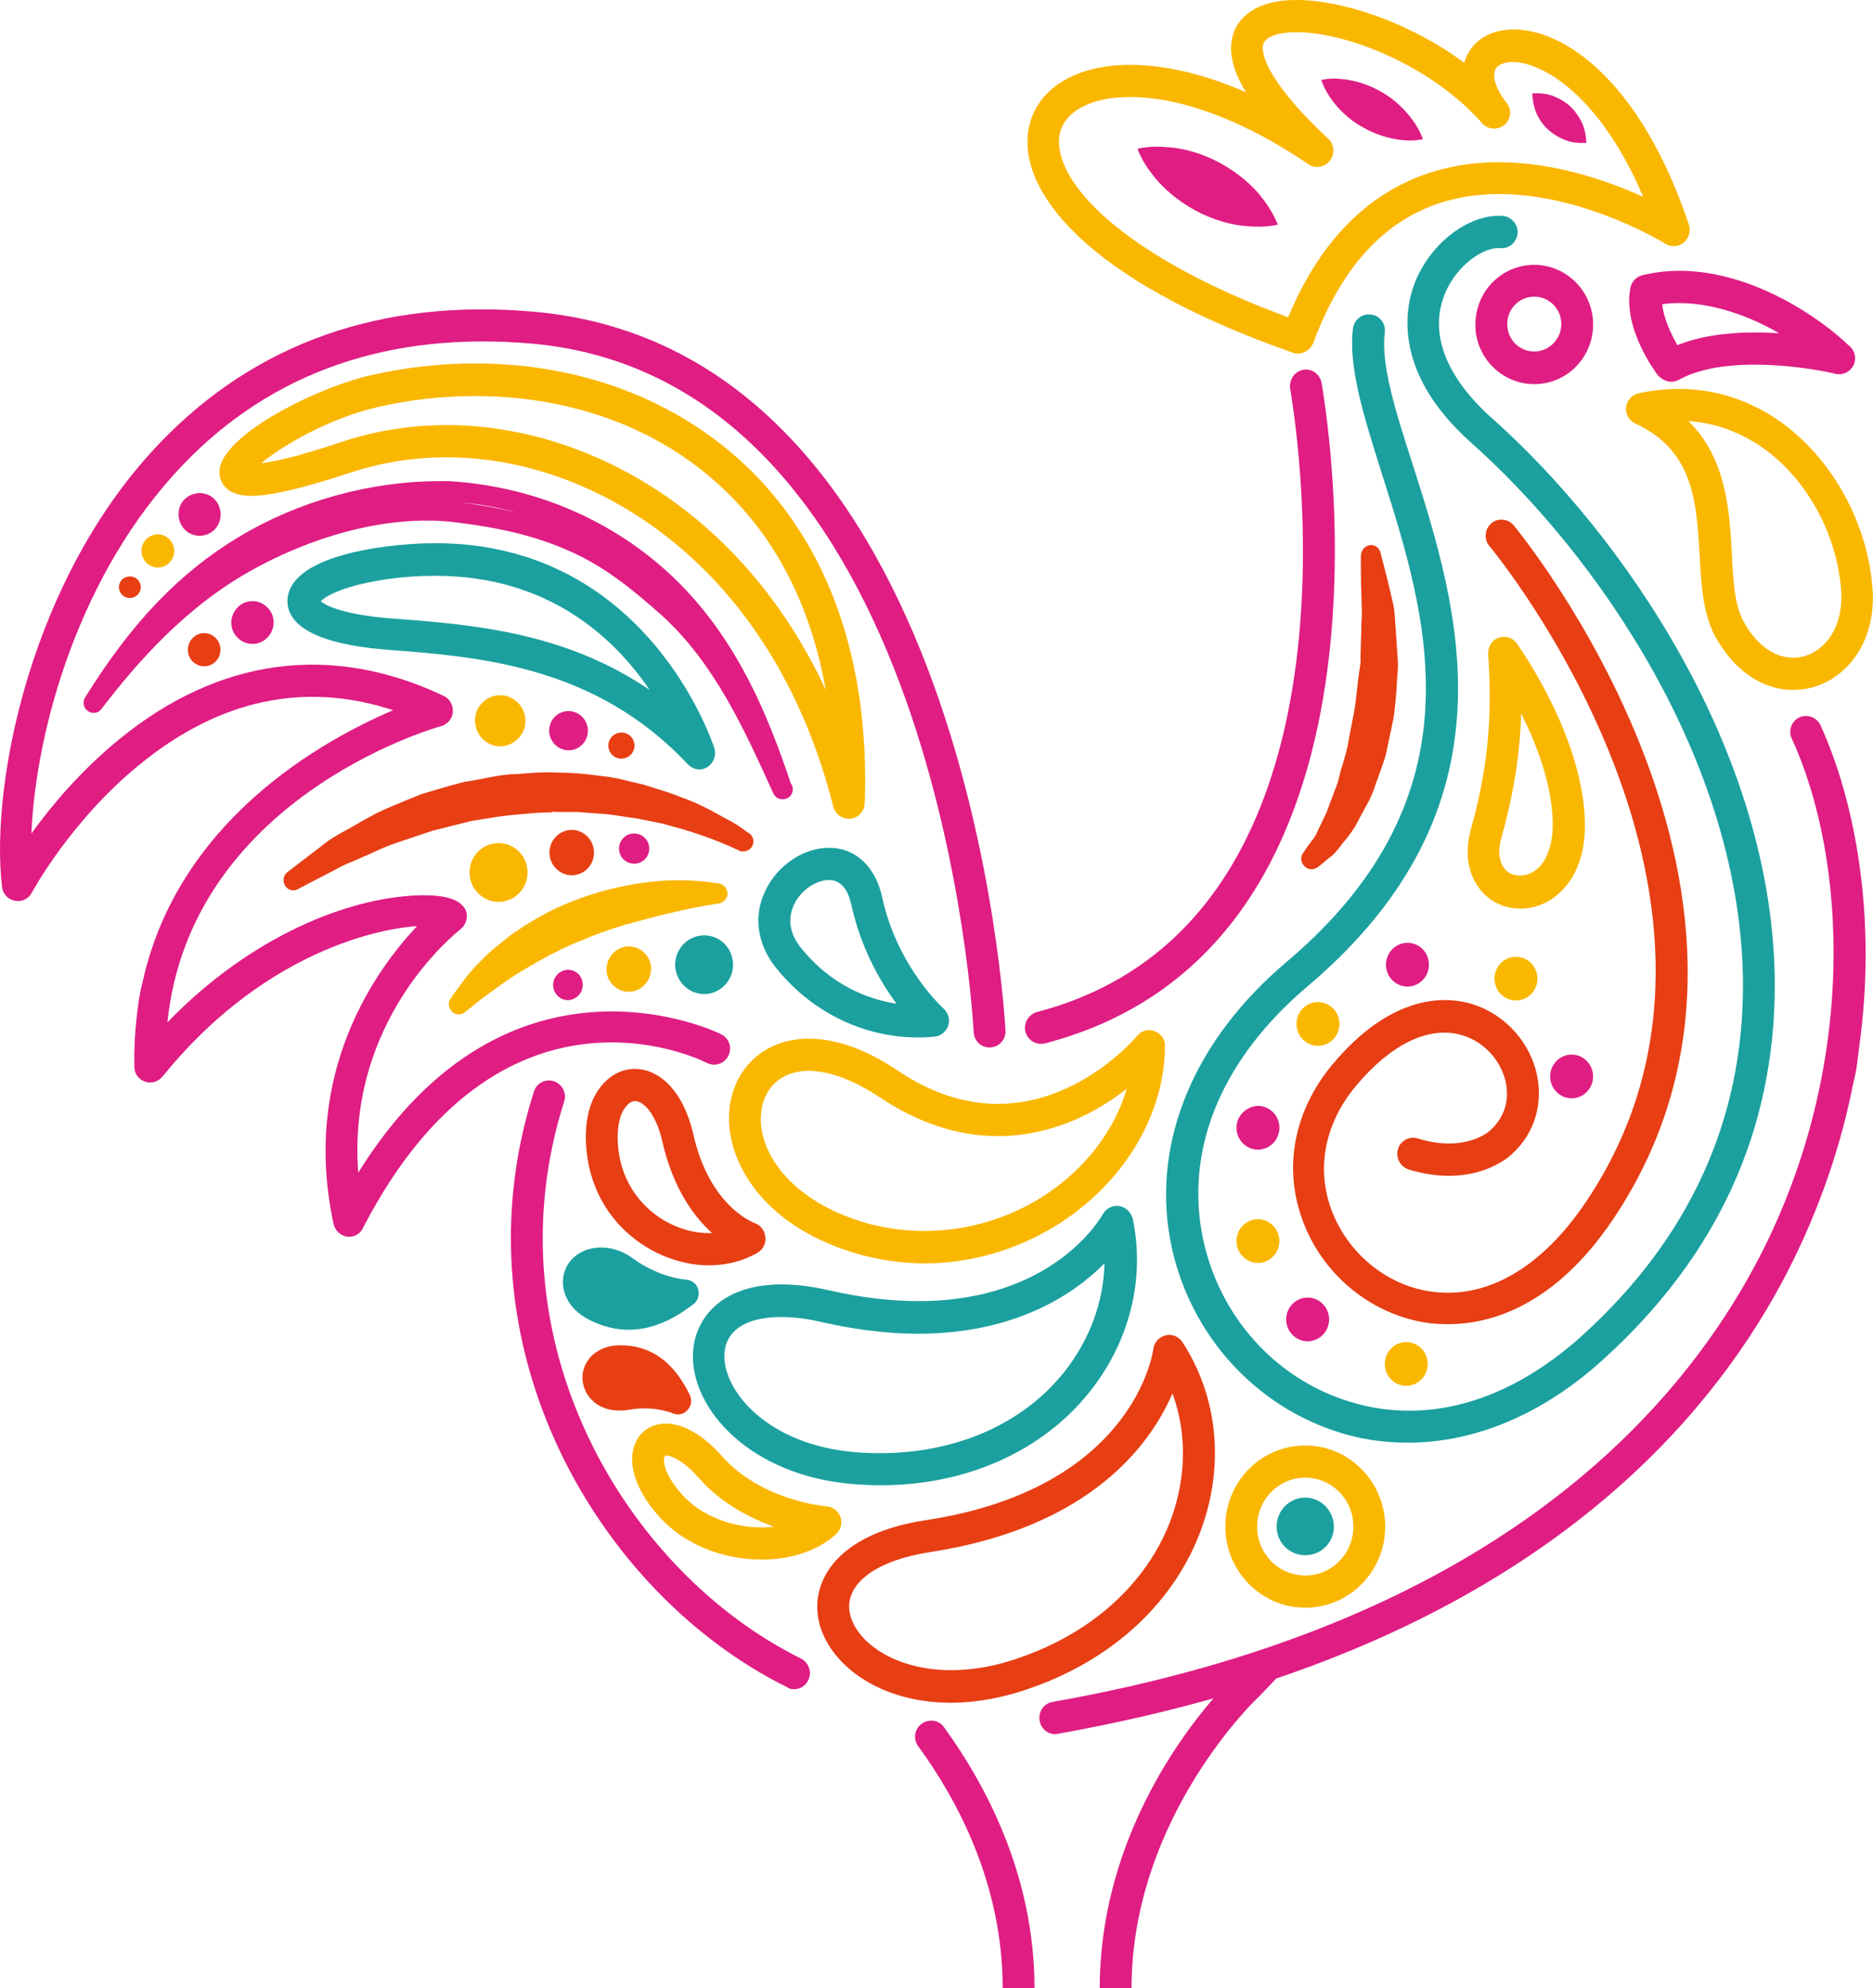 <?xml version="1.0" encoding="utf-8"?>
<!-- Generator: Adobe Illustrator 24.2.3, SVG Export Plug-In . SVG Version: 6.00 Build 0)  -->
<svg version="1.1" id="Layer_1" xmlns="http://www.w3.org/2000/svg" xmlns:xlink="http://www.w3.org/1999/xlink" x="0px" y="0px"
	 viewBox="0 0 471.1 500" style="enable-background:new 0 0 471.1 500;" xml:space="preserve">
<style type="text/css">
	.st0{fill:#1BA09F;}
	.st1{fill:#FAB700;}
	.st2{fill:#DF1D83;}
	.st3{fill:#E73E14;}
</style>
<g>
	<g>
		<path class="st0" d="M375.3,105.2c-11.7-10.4-16-21.6-11.8-31.5c2.9-7,9.7-11.7,13.9-11.3c2.2,0.2,4.1-1.5,4.3-3.7
			c0.2-2.2-1.5-4.2-3.7-4.4c-8.3-0.6-17.8,6.5-21.9,16.2c-2.6,6.2-6.4,22.7,13.9,40.8c31.4,27.9,68.1,80.3,68.4,136.1
			c0.1,34.3-13.5,64.1-40.6,88.6c-19,17.1-40.3,22.8-60.1,15.9c-18.3-6.3-31.8-22.3-35.4-41.8c-4-22.1,5.4-44.1,26.5-62
			c53.9-45.5,38-95.3,26.4-131.7c-4.3-13.3-7.9-24.8-6.9-32.8c0.3-2.2-1.3-4.3-3.5-4.5c-2.2-0.3-4.2,1.3-4.5,3.5
			c-1.2,9.7,2.7,22,7.2,36.3c11.5,36.1,25.8,81-23.9,123c-23.1,19.5-33.8,44.9-29.3,69.7c4.1,22.3,19.7,40.7,40.7,48
			c6.2,2.2,12.6,3.2,19.1,3.2c16.8,0,33.9-7.1,49-20.8c28.9-26.1,43.4-57.9,43.3-94.7C446.1,188.9,407.9,134.2,375.3,105.2"/>
		<path class="st0" d="M199.7,227.5c1.7-3.6,5.5-6.2,8.8-6.2c2.8,0,4.7,2.1,5.6,6.1c2.4,11,7.3,19.5,11.4,25
			c-6.7-1-16.5-4.4-24.4-14.5C197.9,233.6,198.6,229.9,199.7,227.5 M231,260.9c1.4,0,2.8-0.1,4.1-0.2c1.6-0.2,2.9-1.3,3.4-2.8
			c0.5-1.5,0-3.2-1.2-4.3c-0.1-0.1-11.6-10.4-15.4-27.9c-1.7-7.8-6.7-12.5-13.4-12.5c-6.4,0-13,4.4-16,10.8
			c-3,6.2-2.1,13.1,2.3,18.9C203.7,254.3,216.9,260.9,231,260.9"/>
		<path class="st0" d="M175.6,324.2c-0.4-1.4-1.6-2.3-3-2.4c-0.1,0-6.7-0.4-13.5-5.4c-7-5.1-15.8-2.5-17.3,4.1
			c-0.8,3.4,0.5,8.5,6.6,11.5c3.2,1.6,6.5,2.4,9.7,2.4c5.4,0,10.7-2.1,16.4-6.5C175.6,327,176,325.5,175.6,324.2"/>
		<path class="st0" d="M267.7,345c-11.5,14.4-30.6,21.9-52.5,20.2c-22.1-1.8-33.3-15.4-33-24.5c0.2-6.1,5.4-9.5,14.3-9.5
			c3.1,0,6.5,0.4,10.3,1.3c8.4,1.9,16.6,2.9,24.1,2.9h0c24.7,0,39.4-10.1,46.9-17.7C277.6,327.3,274.1,336.9,267.7,345 M281.5,303.3
			c-1.6-0.3-3.3,0.6-4.1,2c-0.5,0.9-12.4,21.9-46.4,21.9c-7,0-14.5-0.9-22.4-2.7c-4.3-1-8.4-1.5-12-1.5c-15.9,0-22,9.3-22.3,17.3
			c-0.6,14.2,14.7,30.9,40.3,32.9c2.4,0.2,4.7,0.3,7,0.3c21.4,0,40.5-8.5,52.4-23.4c10.1-12.6,14.1-28.5,10.9-43.7
			C284.4,304.8,283.1,303.5,281.5,303.3"/>
		<path class="st0" d="M328.3,376.6c-3.9,0-7.2,3.2-7.2,7.3c0,4,3.2,7.2,7.2,7.2c4,0,7.2-3.2,7.2-7.2
			C335.5,379.9,332.2,376.6,328.3,376.6"/>
		<path class="st0" d="M98.4,145.5c3.8-0.5,7.5-0.7,11.1-0.7c28.5,0,45,15.6,53.9,28.7c-21.7-14.8-45.4-16.5-65.2-18
			c-11.4-0.9-16.2-3.1-17.5-4.3C81.9,149.9,86.6,147.1,98.4,145.5 M173,192.2c0.8,0.8,1.8,1.3,2.9,1.3c0.7,0,1.4-0.2,2-0.6
			c1.6-1,2.3-2.9,1.8-4.7c-0.2-0.5-16.4-51.6-70.2-51.6c-3.9,0-8,0.3-12.2,0.8c-16.3,2.1-25.1,7.1-25,13.9
			c0.1,4.7,4.6,10.5,25.2,12.1C120.8,165.2,149.7,167.4,173,192.2"/>
		<path class="st0" d="M174.8,235.6c-3.8,1.3-5.9,5.5-4.6,9.3c1.3,3.9,5.4,6,9.2,4.7c3.8-1.3,5.9-5.5,4.6-9.3
			C182.8,236.4,178.7,234.3,174.8,235.6"/>
		<path class="st1" d="M459.1,161.7c-2.2,2.4-5.1,3.7-8.1,3.7c-4.7,0-9.2-3.2-12.4-9c-2.3-4.1-2.7-10.4-3-17.2
			c-0.6-10.9-1.4-23.9-10.9-33.3c22.2,1.5,37.1,22.9,38.4,42.8C463.4,154,462,158.6,459.1,161.7 M471,148.3
			c-1.6-24.3-20.7-50.5-48.8-50.5c-3.3,0-6.7,0.4-10.1,1.1c-1.7,0.4-2.9,1.8-3.1,3.5c-0.2,1.7,0.7,3.4,2.3,4.1
			c14.7,6.8,15.4,19.6,16.2,33.2c0.4,7.7,0.9,15,4.1,20.7c4.7,8.3,11.7,13.1,19.4,13.1c5.3,0,10.2-2.2,14-6.3
			C469.3,162.5,471.5,155.8,471,148.3"/>
		<path class="st1" d="M266.5,34c1-5.9,7.8-9.6,17.7-9.6c13,0,28.9,6,44.9,16.9c1.7,1.2,4.1,0.8,5.4-0.9c1.3-1.7,1.1-4.1-0.4-5.5
			c-13.9-12.9-17.4-21-16.3-24c0.7-1.7,3.8-2.8,8.2-2.8c13.1,0,34.2,8.6,46.8,22.9c1.4,1.6,3.9,1.8,5.6,0.4c1.7-1.4,1.9-3.9,0.5-5.6
			c-3.1-4-3.5-6.9-2.8-8.3c0.6-1.2,2.2-1.9,4.4-1.9c6.8,0,21.5,7.4,32.8,33.9c-8.6-3.9-22-8.7-36.4-8.7c-16.9,0-39.6,6.9-52.9,39
			C281.9,64.3,264.6,45.3,266.5,34 M325.2,88.7c0.4,0.2,0.9,0.2,1.3,0.2c1.6,0,3.1-1,3.8-2.6c9.2-24.9,24.9-37.5,46.8-37.5
			c21.6,0,41.6,12.4,41.8,12.5c1.4,0.9,3.3,0.8,4.6-0.3c1.3-1.1,1.8-2.9,1.3-4.5c-12.2-36.3-31.4-49.1-44.1-49.1
			c-5.4,0-9.7,2.4-11.7,6.5c-0.3,0.6-0.5,1.3-0.7,1.9C354.4,5.5,337.5,0,326.1,0c-11,0-14.5,5-15.7,7.9c-1.6,4.2-0.7,9.3,3,15.3
			c-10.3-4.5-20.3-6.9-29.1-6.9c-14.1,0-23.9,6.3-25.6,16.3C256.1,47.6,272.3,70.2,325.2,88.7"/>
		<path class="st1" d="M387.2,218c-2.7,2.8-7,2.9-8.9,0.3c-1.3-1.8-1.6-4.5-0.6-7.8c3-10.9,4.6-20.7,4.9-31.1
			c3.7,7.4,7.5,17,7.9,26.4C390.8,211.1,389.6,215.4,387.2,218 M381.5,161.8c-1.1-1.5-2.9-2-4.6-1.4c-1.7,0.6-2.7,2.3-2.6,4.1
			c1.1,16.1-0.1,28.8-4.3,43.9c-1.6,5.8-0.9,11,2,14.9c2.4,3.3,6.2,5.2,10.4,5.2c4,0,7.8-1.7,10.7-4.8c2.8-2.9,6-8.5,5.5-18.2
			C397.5,184.1,382.1,162.7,381.5,161.8"/>
		<path class="st1" d="M353.7,337.5c-3,0-5.4,2.5-5.4,5.5c0,3,2.4,5.5,5.4,5.5c3,0,5.4-2.5,5.4-5.5
			C359.1,340,356.7,337.5,353.7,337.5"/>
		<path class="st1" d="M311,312.1c0,3,2.4,5.5,5.4,5.5c3,0,5.4-2.5,5.4-5.5c0-3-2.4-5.5-5.4-5.5C313.5,306.6,311,309,311,312.1"/>
		<path class="st1" d="M326.1,257.5c0,3,2.4,5.5,5.4,5.5c3,0,5.4-2.5,5.4-5.5c0-3-2.4-5.5-5.4-5.5
			C328.5,252,326.1,254.4,326.1,257.5"/>
		<path class="st1" d="M381.3,240.6c-3,0-5.4,2.5-5.4,5.5c0,3,2.4,5.5,5.4,5.5c3,0,5.4-2.5,5.4-5.5
			C386.7,243.1,384.3,240.6,381.3,240.6"/>
		<path class="st1" d="M269.6,295.3c-15,13.7-37.3,18.1-56.4,10.7c-17.1-6.6-23.2-18.8-21.6-27.3c1.1-5.9,5.5-9.4,11.8-9.4
			c5.2,0,11.3,2.3,17.8,6.6c9.7,6.5,19.7,9.8,29.8,9.8c14,0,25.3-6.3,32.4-11.9C281.1,281.7,276.3,289.2,269.6,295.3 M290.4,259.3
			c-1.6-0.6-3.4-0.1-4.4,1.2c-0.1,0.2-14.3,17.1-35,17.1c-8.5,0-17-2.8-25.4-8.5c-7.9-5.3-15.4-7.9-22.2-7.9
			c-10.2,0-17.9,6.3-19.7,16c-2.1,11.7,5.3,28.1,26.6,36.3c7.2,2.8,14.8,4.2,22.4,4.2h0c15.3,0,30.7-6,42.2-16.5
			c11.5-10.5,18.1-24.4,18.1-38.2C293.1,261.4,292,259.9,290.4,259.3"/>
		<path class="st1" d="M191.5,384.1L191.5,384.1c-7.7,0-15.3-3.1-19.8-8.1c-5.1-5.6-5.1-9.4-4.3-10c1.5,0,4.6,1.4,8.2,5.5
			c5.7,6.5,12.9,10.2,19,12.4C193.6,384.1,192.6,384.1,191.5,384.1 M207.9,378.8c-0.2,0-16.3-1.3-26.3-12.6
			c-4.7-5.3-9.7-8.2-14.1-8.2c-3.5,0-6.4,1.8-7.7,4.9c-2.2,5,0.1,12,6.1,18.6c6,6.7,15.6,10.7,25.7,10.7h0c7.5,0,14.2-2.3,18.7-6.4
			c1.2-1.1,1.6-2.8,1.1-4.3C210.9,380,209.5,378.9,207.9,378.8"/>
		<path class="st1" d="M328.3,396.2c-6.7,0-12.1-5.5-12.1-12.3s5.4-12.3,12.1-12.3c6.7,0,12.1,5.5,12.1,12.3S335,396.2,328.3,396.2
			 M328.3,363.5c-11.1,0-20.1,9.1-20.1,20.4c0,11.2,9,20.4,20.1,20.4c11.1,0,20.1-9.1,20.1-20.4
			C348.4,372.7,339.4,363.5,328.3,363.5"/>
		<path class="st1" d="M158.9,232.1c4-1.1,7.7-2.1,11-2.8c6.4-1.5,10.9-2.1,10.9-2.1c1.2-0.2,2.1-1.2,2.2-2.4c0-1.2-0.8-2.3-2-2.6
			c-0.2,0-5.1-1-12.1-0.8c-8.4,0.2-17.8,2.3-25.8,5.6c-4.5,1.8-8.8,4.2-12.5,6.7c-1.8,1.1-3.4,2.4-4.8,3.6l-0.5,0.4
			c-1.6,1.2-3.1,2.6-4.4,4c-2.5,2.4-4.2,4.7-5.7,6.8c-1.3,1.7-1.9,2.7-1.9,2.7c-0.7,1-0.5,2.4,0.4,3.2c0.5,0.5,1.1,0.7,1.7,0.7
			c0.5,0,1-0.2,1.4-0.5c0,0,1-0.7,2.7-2.1c1.4-1.2,3.6-2.8,6.4-4.8c2.3-1.7,5.2-3.5,9.4-5.9c3.3-1.8,7.2-3.9,11.5-5.5
			c3.3-1.5,6.8-2.6,10.2-3.7L158.9,232.1z"/>
		<path class="st1" d="M85.4,111.3c-10.4,3.5-16.4,4.8-19.7,5.2c5.1-4.3,17-11.3,29.2-14.1c8.1-1.9,16.4-2.8,24.6-2.8
			c26.1,0,49.3,9.3,65.4,26.3c11.8,12.3,19.4,28.5,22.8,47.6c-21.3-45.8-61.1-66.6-95.3-66.6C103,106.9,94,108.4,85.4,111.3
			 M209.6,202.9c0.5,1.8,2.1,3,3.9,3c0.1,0,0.3,0,0.4,0c2-0.2,3.5-1.9,3.6-3.9c1.2-33.9-8-62.1-26.8-81.8
			c-17.7-18.5-42.9-28.8-71.2-28.8c-8.8,0-17.7,1-26.4,3c-13.9,3.2-38.9,15.7-37.9,24.9c0.2,1.6,1.3,5.4,8,5.4h0
			c5,0,13.3-2,24.8-5.8c7.8-2.6,16-3.9,24.4-3.9C149.7,115,194.3,142.2,209.6,202.9"/>
		<path class="st1" d="M125.4,226.8c4,0,7.3-3.3,7.3-7.4c0-4.1-3.3-7.4-7.3-7.4c-4,0-7.3,3.3-7.3,7.4
			C118.1,223.5,121.4,226.8,125.4,226.8"/>
		<path class="st1" d="M123.7,187.3c3.3,1.2,6.9-0.6,8.1-3.9c1.2-3.3-0.6-7-3.9-8.2c-3.3-1.2-6.9,0.6-8.1,3.9
			C118.7,182.4,120.4,186.1,123.7,187.3"/>
		<path class="st1" d="M163.5,241.9c-1-3-4.2-4.6-7.1-3.6c-2.9,1-4.5,4.2-3.6,7.2c1,3,4.2,4.6,7.1,3.6
			C162.8,248.1,164.4,244.9,163.5,241.9"/>
		<path class="st1" d="M42,135.1c-1.9-1.3-4.4-0.8-5.7,1.1c-1.3,1.9-0.8,4.5,1.1,5.8c1.9,1.3,4.4,0.8,5.7-1.1
			C44.4,139,43.9,136.4,42,135.1"/>
		<path class="st2" d="M467.6,263.5c4.6-32.8-1-62-9.7-81.1c-0.9-2-3.3-2.9-5.3-2c-2,0.9-2.9,3.4-1.9,5.4
			c13.8,30.1,16.7,82.1-8.1,130.2c-20.9,40.4-68.6,92.7-177.9,112c-2.2,0.4-3.6,2.5-3.2,4.7c0.3,2,2,3.4,3.9,3.4
			c0.2,0,0.5,0,0.7-0.1c14-2.5,27-5.5,39.1-8.9c-10,11.6-28.6,38-28.6,73c3.3,0,5.8,0,8,0c0-43.2,31.7-73.2,32.1-73.5
			c0.9-0.9,2.5-2.6,4.3-4.5c74.4-25.2,110.9-67.9,128.6-102.3c8.3-16.2,13.6-32.3,16.6-47.7C467.1,268.6,467.1,267.2,467.6,263.5"/>
		<path class="st2" d="M447.5,83.8c-1.9-0.1-3.9-0.2-6-0.2c-7.8,0-14.4,1.1-19.6,3.2c-1.6-2.8-3.5-6.8-3.8-10.3
			C428.3,75.1,439.4,79.1,447.5,83.8 M420.4,96c0.7,0,1.3-0.2,1.9-0.5c4.5-2.5,10.9-3.8,19.1-3.8c10.5,0,20.1,2.2,20.2,2.3
			c0.3,0.1,0.6,0.1,0.9,0.1h0.1c2.2,0,4-1.8,4-4c0-1.5-0.8-2.7-1.9-3.5c-5.9-5.7-23.2-18.5-42.3-18.5c-3.2,0-6.3,0.4-9.3,1.1
			c-1.5,0.4-2.7,1.6-3,3.1c-2,10,6,20.9,6.9,22.1C418,95.4,419.2,96,420.4,96"/>
		<path class="st2" d="M300.6,52.9c4.4,2.4,9.3,3.8,13.5,4c4.1,0.4,7.3-0.4,7.3-0.4s-1.2-3.2-3.7-6.4c-2.5-3.4-6.4-6.7-10.8-9.1
			c-4.4-2.4-9.3-3.8-13.5-4c-4.1-0.4-7.3,0.4-7.3,0.4s1.1,3.2,3.7,6.4C292.2,47.1,296.2,50.5,300.6,52.9"/>
		<path class="st2" d="M342.6,31.9c3.2,1.9,6.9,3,9.9,3.3c3,0.4,5.4-0.2,5.4-0.2s-0.8-2.4-2.6-4.8c-1.8-2.5-4.5-5.2-7.7-7
			c-3.2-1.9-6.8-3-9.9-3.3c-3-0.4-5.4,0.2-5.4,0.2s0.8,2.4,2.6,4.9C336.6,27.4,339.3,30.1,342.6,31.9"/>
		<path class="st2" d="M389.5,32.7c1.7,1.5,3.9,2.6,5.8,3c1.9,0.4,3.7,0.2,3.7,0.2s0-1.8-0.6-3.7c-0.6-1.9-1.9-4-3.5-5.5
			c-1.7-1.5-3.9-2.6-5.8-3c-1.9-0.4-3.7-0.2-3.7-0.2s0,1.8,0.6,3.7C386.5,29.1,387.8,31.2,389.5,32.7"/>
		<path class="st2" d="M385.9,74.6c3.8,0,6.8,3.1,6.8,6.9s-3.1,6.9-6.8,6.9c-3.8,0-6.8-3.1-6.8-6.9S382.1,74.6,385.9,74.6
			 M385.9,96.6c8.2,0,14.8-6.7,14.8-15c0-8.3-6.7-15-14.8-15c-8.2,0-14.8,6.7-14.8,15C371,89.8,377.7,96.6,385.9,96.6"/>
		<path class="st2" d="M261.8,262.5c0.3,0,0.7-0.1,1-0.1c91.2-23.8,72.1-151.6,69.6-166.1c-0.4-2.2-2.4-3.7-4.6-3.3
			c-2.2,0.4-3.6,2.5-3.3,4.7c2.3,13.7,20.5,134.8-63.7,156.8c-2.1,0.6-3.4,2.8-2.9,4.9C258.4,261.3,260,262.5,261.8,262.5"/>
		<path class="st2" d="M177.8,267.3c2,1,4.4,0.2,5.4-1.8c1-2,0.2-4.4-1.8-5.4c-0.5-0.3-53.3-26.3-91.3,34.8
			c-2.9-38.6,24.5-60.2,25.7-61.2c0.9-0.7,1.5-1.8,1.6-3c0.1-1.2-0.3-2.3-1.2-3.1c-1.9-1.9-5.8-2.7-11.9-2.4
			c-16.6,0.8-40.8,9.8-62.2,31.9c5.8-56,66.2-73.8,68.9-74.5c1.6-0.5,2.8-1.9,2.9-3.6c0.1-1.7-0.8-3.3-2.3-4
			c-28.3-13.4-56.5-9.6-81.6,10.9c-9.8,8-17.2,16.9-22.1,23.7C9,183.4,20,144,46,116.9c22.4-23.4,52-33.6,87.7-30.5
			c102.6,9.1,111.1,171.4,111.2,173.1c0.1,2.2,1.8,4,4.2,3.9c2.2-0.1,3.9-2,3.8-4.2c-0.1-1.7-8.9-171-118.5-180.8
			c-38.2-3.4-69.9,7.7-94.1,32.9C7.8,145.1-2.5,197,0.5,223c0.2,1.8,1.5,3.2,3.2,3.5c1.8,0.4,3.5-0.5,4.3-2
			c0.1-0.2,9.8-18.2,27.2-32.3c20-16.3,41.4-20.9,63.7-13.6c-17.9,7.6-54,27.7-63,68.2c-0.6,2.1-1.2,5.7-1.6,9.7
			c-0.4,3.8-0.6,7.7-0.5,11.8c0,1.7,1.1,3.2,2.7,3.7c1.6,0.6,3.3,0,4.4-1.3c24-29.7,51.9-37,64-37.8c-10.3,10.9-29.2,36.9-21,74.9
			c0.4,1.7,1.7,2.9,3.4,3.2c0.2,0,0.4,0,0.5,0c1.5,0,2.9-0.8,3.5-2.2C125.8,242,175.7,266.2,177.8,267.3"/>
		<path class="st2" d="M389.9,270.7c0,3,2.4,5.5,5.4,5.5c3,0,5.4-2.5,5.4-5.5c0-3-2.4-5.5-5.4-5.5
			C392.3,265.2,389.9,267.7,389.9,270.7"/>
		<path class="st2" d="M323.5,331.8c0,3,2.4,5.5,5.4,5.5c3,0,5.4-2.5,5.4-5.5c0-3-2.4-5.5-5.4-5.5
			C326,326.3,323.5,328.7,323.5,331.8"/>
		<path class="st2" d="M311,283.6c0,3,2.4,5.5,5.4,5.5c3,0,5.4-2.5,5.4-5.5c0-3-2.4-5.5-5.4-5.5C313.5,278.2,311,280.6,311,283.6"/>
		<path class="st2" d="M354,237.1c-3,0-5.4,2.5-5.4,5.5c0,3,2.4,5.5,5.4,5.5c3,0,5.4-2.5,5.4-5.5C359.4,239.5,357,237.1,354,237.1"
			/>
		<path class="st2" d="M199.7,424.8c1.5,0,2.9-0.8,3.6-2.3c1-2,0.1-4.4-1.8-5.4c-44.3-21.9-78.7-80.2-59.6-140.1
			c0.7-2.1-0.5-4.4-2.6-5.1c-2.1-0.7-4.4,0.5-5,2.6c-20.5,64,16.3,126.4,63.7,149.8C198.5,424.7,199.1,424.8,199.7,424.8"/>
		<path class="st2" d="M115.7,126.3c-0.1,0-0.2,0-0.3,0c4.9,0.4,9.7,1.3,14.4,2.5C124.9,127.7,120.2,126.9,115.7,126.3 M194.5,199.5
			c0.4,0.9,1.3,1.5,2.3,1.5h0.1c1.4,0,2.5-1.1,2.5-2.5c0-0.6-0.2-1.1-0.5-1.5c-5.8-17.3-13.2-35.2-27.7-50
			c-15.2-15.4-35.8-24.6-58.1-26l-2.4,0c-17.7,0-35.6,5-50.6,14c-15.1,9.1-27,21.6-38.7,40.4c-0.7,1.1-0.4,2.7,0.7,3.4
			c1.1,0.8,2.6,0.6,3.4-0.5c8.9-11.6,21.4-26.1,38.9-35.5c17-9.2,35.5-13.4,50.6-11.4c9.4,1.2,19.5,3,29.8,7.9
			c7.8,3.7,14.3,8.9,21.7,15.5C179.7,166.8,187.2,183.4,194.5,199.5"/>
		<path class="st2" d="M155.7,213.4c0,2.1,1.7,3.8,3.8,3.8c2.1,0,3.8-1.7,3.8-3.8c0-2.1-1.7-3.8-3.8-3.8
			C157.4,209.6,155.7,211.3,155.7,213.4"/>
		<path class="st2" d="M144.6,179.1c-2.5-0.9-5.3,0.4-6.2,3c-0.9,2.6,0.5,5.4,3,6.3c2.5,0.9,5.3-0.4,6.2-3
			C148.5,182.8,147.1,180,144.6,179.1"/>
		<path class="st2" d="M141.7,244.1c-2,0.7-3,2.8-2.4,4.8c0.7,2,2.8,3.1,4.7,2.4c2-0.7,3-2.8,2.4-4.8
			C145.8,244.5,143.7,243.4,141.7,244.1"/>
		<path class="st2" d="M54.6,132.4c1.6-2.5,1-5.8-1.4-7.5c-2.4-1.6-5.7-1-7.4,1.4c-1.6,2.4-1,5.8,1.4,7.5
			C49.7,135.5,53,134.8,54.6,132.4"/>
		<path class="st2" d="M59.8,152.7c-2.1,2.1-2.2,5.5-0.1,7.6c2,2.1,5.4,2.2,7.5,0.1c2.1-2.1,2.2-5.5,0.1-7.6
			C65.3,150.7,61.9,150.6,59.8,152.7"/>
		<path class="st2" d="M231.8,433.5c-1.8,1.3-2.2,3.9-0.8,5.7c9.7,13.3,21.2,34.5,21.2,60.8c2.9,0,3.6,0,8,0
			c0-28.5-12.4-51.4-22.8-65.7C236.1,432.5,233.6,432.2,231.8,433.5"/>
	</g>
	<g>
		<path class="st3" d="M380.7,132.1c-1.4-1.7-4-1.9-5.6-0.5c-1.7,1.5-1.9,4-0.5,5.7c0.8,0.9,74.7,90.3,24.2,165.1
			c-10.9,16.1-24.3,24.1-38.1,22.5c-11.3-1.3-21.3-9.2-25.6-20.1c-4.2-10.7-2-22.3,6.1-31.9c8.5-10.1,17.7-14.7,25.7-12.8
			c5.6,1.3,10.2,5.8,11.7,11.5c1.2,4.8-0.1,9.3-3.7,12.6c-0.2,0.2-6.2,5.8-18.3,2.1c-2.1-0.7-4.4,0.6-5,2.7
			c-0.6,2.1,0.6,4.4,2.7,5.1c16.8,5.1,25.9-3.7,26.1-4c5.7-5.2,7.9-12.9,6-20.6c-2.2-8.6-9.1-15.4-17.6-17.4
			c-6.4-1.5-19.3-1.5-33.5,15.4c-10,11.9-12.7,26.5-7.4,40.1c5.3,13.7,17.9,23.5,32.1,25.2c1.2,0.1,2.6,0.2,4.2,0.2
			c10.4,0,26.6-4.3,41.4-26.2C459.3,227.2,381.5,133,380.7,132.1z"/>
		<path class="st3" d="M189.9,307.6c-0.5-0.2-11.4-4.2-15.5-22.3c-2.8-12.1-9.4-16.5-14.7-16.5c-3.2,0-6.1,1.5-8.3,4.1
			c-3.6,4.2-4.8,10.8-3.6,18.6c2.8,17.3,17.8,26.7,30.5,26.7c4.4,0,8.7-1.1,12.3-3.2c1.3-0.8,2.1-2.3,1.9-3.9
			C192.4,309.5,191.3,308.1,189.9,307.6z M178.3,310.1c-9.4,0-20.5-7-22.6-19.9c-0.8-5.2-0.2-9.7,1.8-12c0.5-0.6,1.3-1.3,2.2-1.3
			c2.2,0,5.3,3.2,6.9,10.2c2.7,11.8,7.9,18.8,12.5,23C178.8,310.1,178.6,310.1,178.3,310.1z"/>
		<path class="st3" d="M156,338.3c-2.7,0-5,0.8-6.8,2.3c-1.7,1.5-2.7,3.6-2.7,5.8c0,4.5,4,9.4,11.8,8.1c6.2-1.1,10.9,0.9,10.9,0.9h0
			c0.4,0.2,0.9,0.3,1.3,0.3c0.9,0,1.8-0.4,2.4-1.1c1-1,1.2-2.6,0.6-3.8C169.4,342.4,163.7,338.3,156,338.3z"/>
		<path class="st3" d="M293.2,335.8c-1.6,0.4-2.9,1.7-3.1,3.4c-0.2,1.4-5.3,35.2-57.3,43.1c-21.1,3.2-27.9,14-27.2,23
			c0.8,11.2,13.6,22.9,33.6,22.9c5.4,0,11-0.9,16.7-2.6c22.4-6.8,39.3-21.8,46.3-41.2c5.8-16.1,4.1-33.2-4.8-46.9
			C296.5,336.1,294.8,335.4,293.2,335.8z M294.7,381.6c-6.1,16.9-21,30.1-41.1,36.2c-4.9,1.5-9.8,2.2-14.4,2.2
			c-15.1,0-25-8-25.6-15.4c-0.5-6.8,7.3-12.3,20.4-14.3c40.3-6.2,55.4-27.1,60.9-39.9C298.5,360.2,298.4,371.1,294.7,381.6z"/>
		<path class="st3" d="M329.9,218.6c0.5,0,1-0.2,1.5-0.5c0,0,1.1-0.8,2.7-2.2c1.3-0.9,2.3-2.1,3.2-3.3l0.7-0.9
			c0.9-1.1,1.8-2.2,2.8-3.8l2.9-5.4c1.1-1.8,1.8-3.7,2.4-5.6l0.5-1.3c0.2-0.7,0.5-1.3,0.7-2c0.6-1.7,1.3-3.5,1.6-5.4l1.6-7.6
			c0.3-1.8,0.4-3.5,0.6-5.3c0.1-0.9,0.1-1.7,0.2-2.7l0.1-1.9c0.2-1.9,0.3-3.9,0.1-5.8l-0.6-8.8c-0.1-1.6-0.2-3.2-0.6-4.7
			c-1.7-7.5-3.1-12.3-3.1-12.5c-0.3-1.2-1.5-2-2.7-1.8c-1.2,0.2-2.1,1.2-2.2,2.5c0,0-0.1,5.2,0.2,12.9c0.1,1,0,2,0,3.1
			c-0.1,0.9-0.1,1.8-0.1,2.6l-0.2,6.9c0.1,1.2-0.1,2.4-0.3,3.7c-0.2,1.1-0.3,2.1-0.4,3c-0.1,0.9-0.2,1.8-0.3,2.7
			c-0.2,1.5-0.3,2.9-0.6,4.4l-1.4,7.3c-0.2,1.6-0.7,3.2-1.1,4.7l-0.5,1.7c-0.3,0.8-0.5,1.7-0.7,2.5c-0.3,1.2-0.6,2.4-1.2,3.7l-2,5.4
			l-2.2,4.6c-0.4,1-0.9,1.9-1.7,2.8c-1.4,1.9-2.1,3-2.1,3c-0.7,1-0.5,2.4,0.4,3.2C328.6,218.4,329.2,218.6,329.9,218.6z"/>
		<path class="st3" d="M140.1,204.2l5.2,0l5.3,0.4c2.1,0.1,4.1,0.4,6,0.7c1.2,0.2,2.5,0.4,3.4,0.5c1,0.2,2,0.4,3.1,0.6
			c1.9,0.4,3.7,0.7,5.6,1.3c10.3,2.7,16.9,6.1,17,6.1c0.4,0.2,0.6,0.4,1.2,0.3c1.5,0,2.6-1.1,2.6-2.5c0-1-0.6-1.9-1.5-2.3
			c-0.7-0.5-2.1-1.6-4.2-2.8l-1-0.5c-2.9-1.6-6.8-3.9-11.7-5.6c-1.9-0.8-3.9-1.4-6.1-2.1l-3.2-1c-1-0.2-2-0.5-3-0.7
			c-2.3-0.6-4.8-1.2-7.2-1.4c-4.2-0.6-7.7-0.9-11.1-0.9h-0.1c-2.8-0.2-5.6,0-8.4,0.2c-1.1,0.1-2.2,0.2-3.4,0.2
			c-2.6,0.2-5.1,0.7-7.6,1.2c-1.3,0.2-2.6,0.5-4.1,0.7c-2.4,0.6-4.8,1.3-7.2,2l-3.7,1.1c-2.5,1-4.9,2-7.3,3l-2.3,1
			c-2,0.9-3.9,2-5.7,3c-0.9,0.5-1.7,1-2.6,1.5c-2.6,1.4-5,2.7-6.9,4.3l-8.9,6.8c-1,0.8-1.3,2.2-0.6,3.4c0.5,0.8,1.3,1.2,2.1,1.2
			c0.4,0,0.8-0.1,1.1-0.3l10-5.2c1.2-0.7,2.6-1.3,4.1-1.9c0.9-0.4,1.7-0.7,2.5-1.1c1-0.4,1.9-0.8,2.9-1.3c1.6-0.7,3.3-1.5,5.2-2.1
			l9.2-3.1l10-2.5c1.3-0.2,2.6-0.4,3.9-0.6c2.2-0.4,4.5-0.7,6.7-0.9c1.1-0.1,2.3-0.2,3.4-0.3c1.9-0.2,3.8-0.3,5.7-0.3
			C139,204.1,139.5,204.1,140.1,204.2z"/>
		<path class="st3" d="M149.4,214.4c0-3.1-2.5-5.7-5.6-5.7c-3.1,0-5.6,2.6-5.6,5.7c0,3.1,2.5,5.7,5.6,5.7
			C146.9,220.1,149.4,217.6,149.4,214.4z"/>
		<path class="st3" d="M155.2,190.6c1.7,0.6,3.6-0.3,4.2-2c0.6-1.7-0.3-3.6-2-4.2c-1.7-0.6-3.6,0.3-4.2,2
			C152.6,188.1,153.5,190,155.2,190.6z"/>
		<path class="st3" d="M34.2,145.4c-1.2-0.8-3-0.5-3.8,0.7c-0.9,1.3-0.5,3,0.7,3.8c1.3,0.9,3,0.5,3.8-0.7
			C35.8,148,35.5,146.3,34.2,145.4z"/>
		<path class="st3" d="M48.5,160.4c-1.6,1.6-1.7,4.2-0.1,5.9c1.6,1.6,4.2,1.7,5.8,0.1c1.6-1.6,1.7-4.2,0.1-5.9
			C52.7,158.8,50.1,158.8,48.5,160.4z"/>
	</g>
</g>
</svg>
